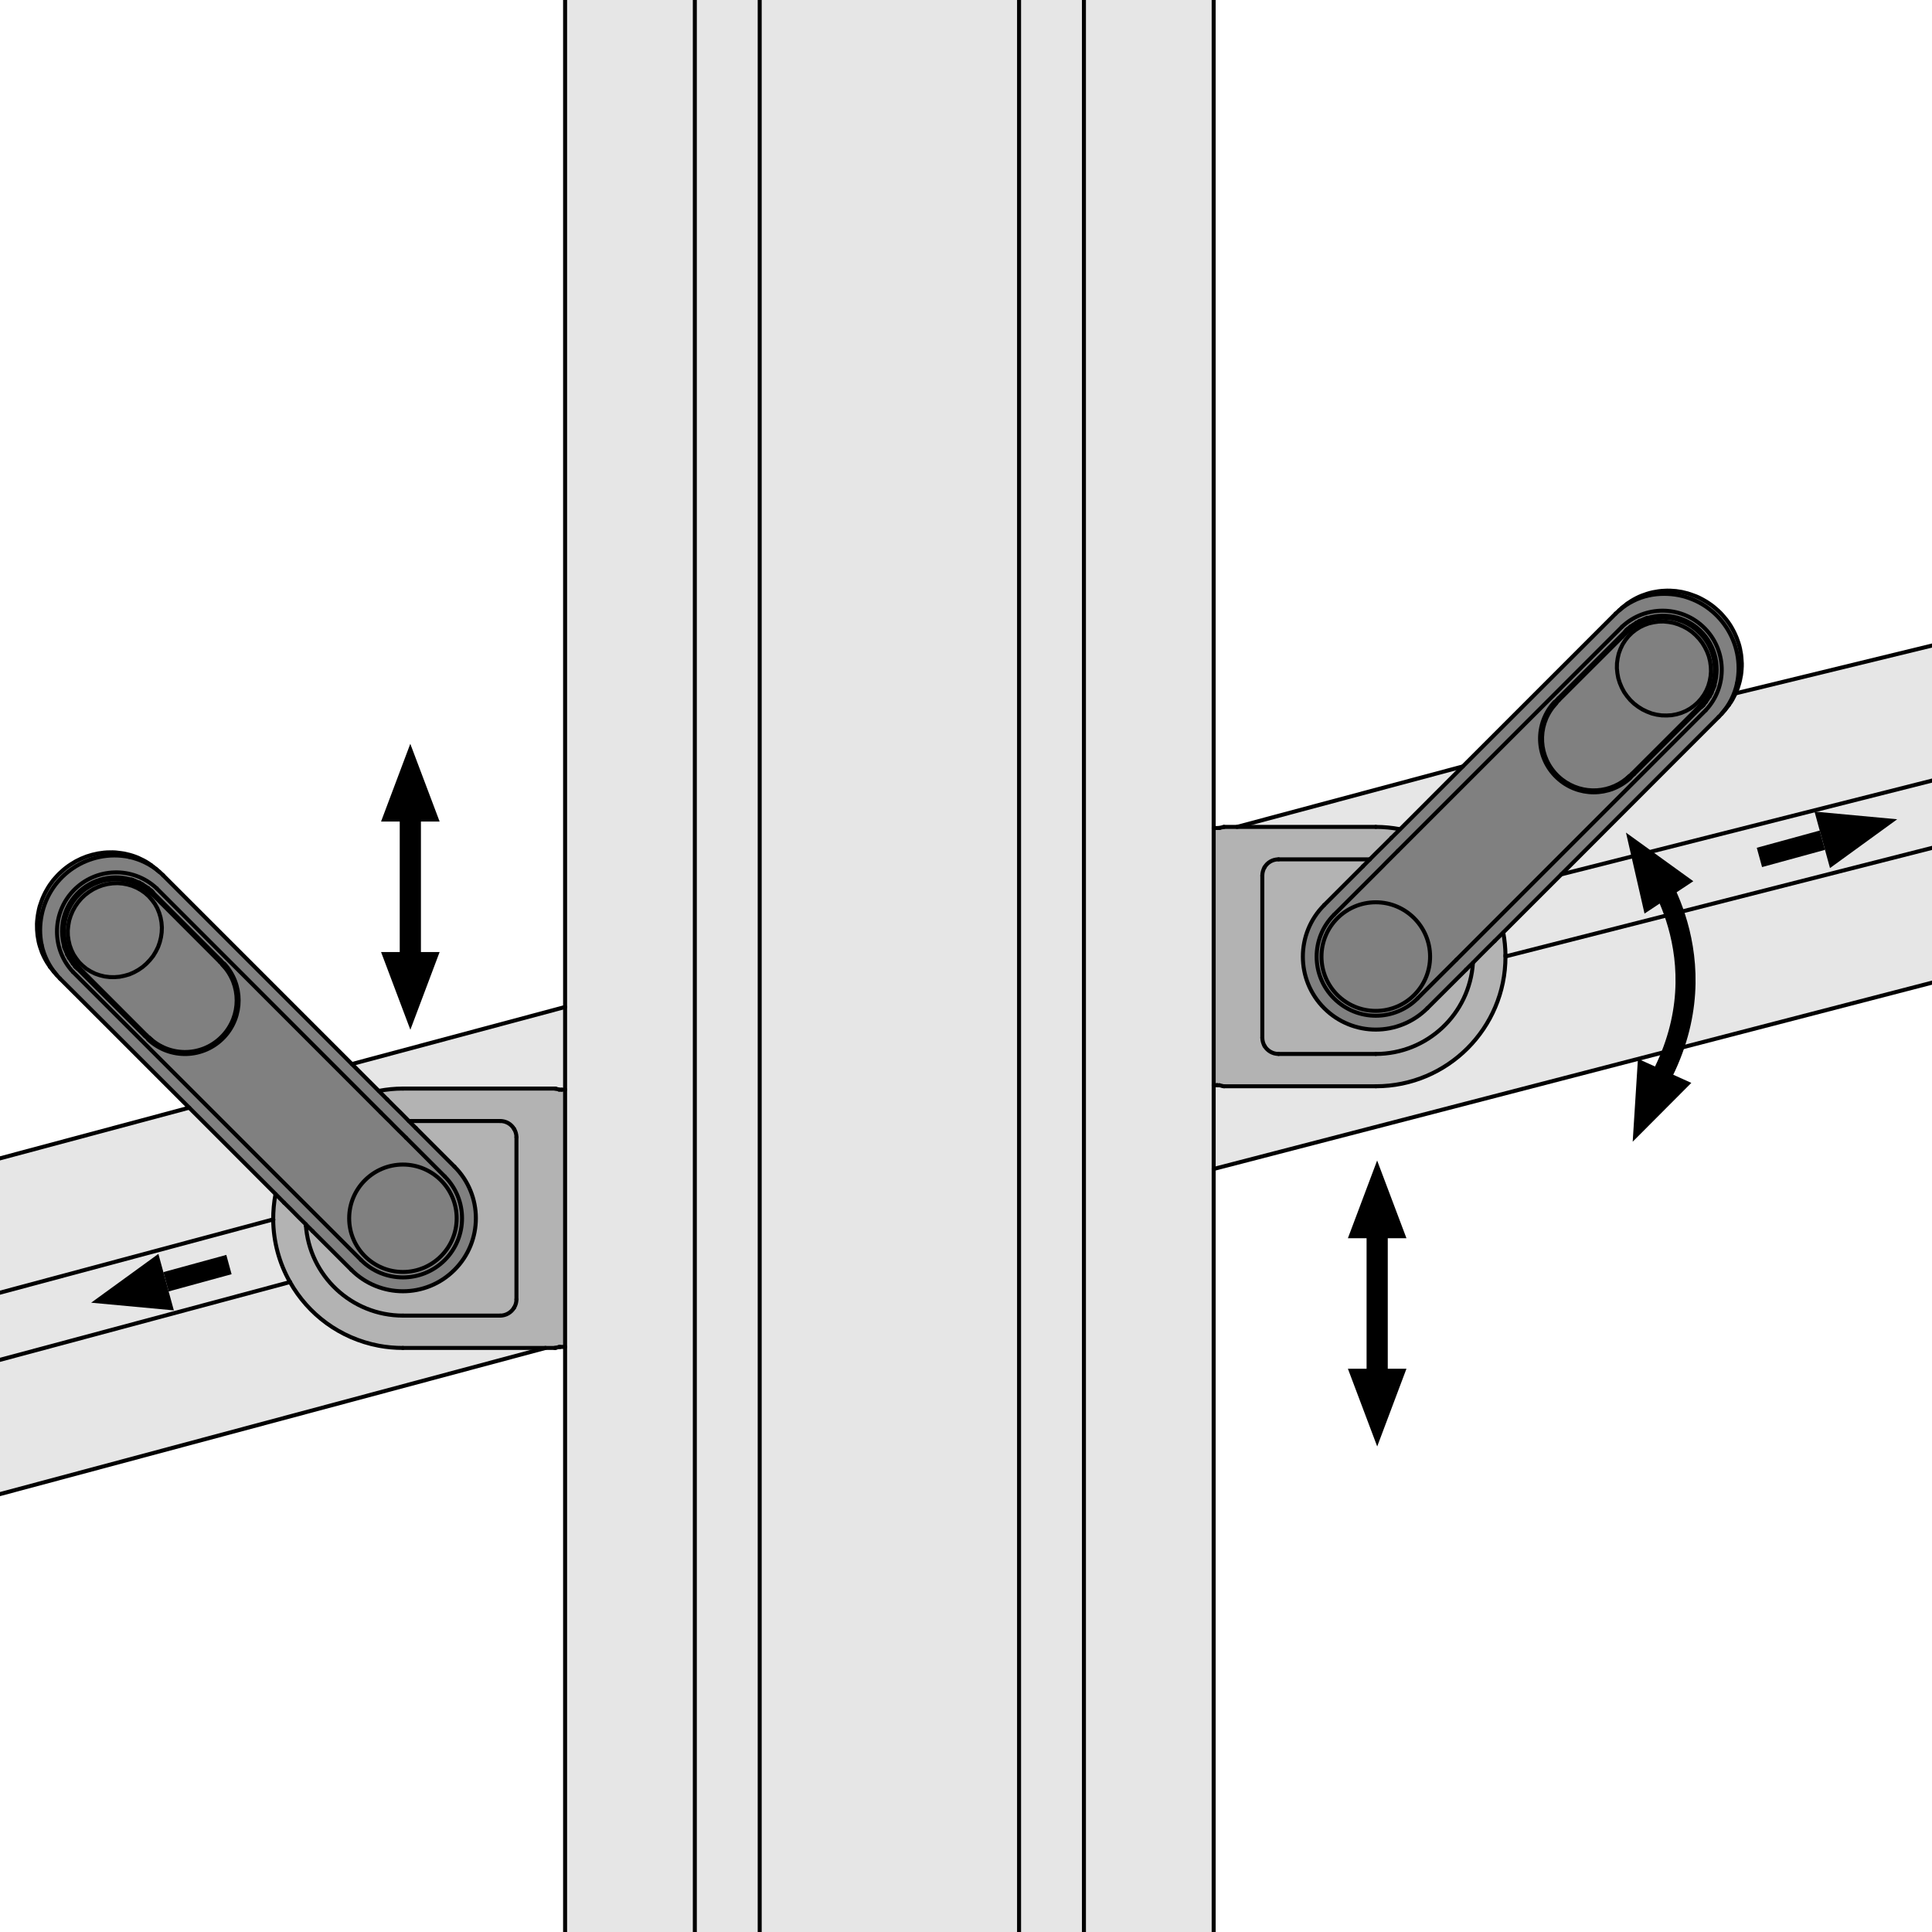 <?xml version="1.0" encoding="utf-8"?>
<!-- Generator: Adobe Illustrator 23.0.2, SVG Export Plug-In . SVG Version: 6.00 Build 0)  -->
<svg version="1.1" xmlns="http://www.w3.org/2000/svg" xmlns:xlink="http://www.w3.org/1999/xlink" x="0px" y="0px"
	 viewBox="0 0 193 193" style="enable-background:new 0 0 193 193;" xml:space="preserve">
<style type="text/css">
	.st0{fill:#E6E6E6;}
	.st1{fill:#808080;}
	.st2{fill:#B3B3B3;}
	.st3{fill:none;stroke:#000000;stroke-width:0.4;stroke-linecap:round;stroke-linejoin:round;stroke-miterlimit:10;}
	.st4{fill:none;stroke:#000000;stroke-width:2;}
</style>
<g id="Kontur">
	<g id="SPLINE_56_">
		<g id="XMLID_1_">
			<g>
				<path class="st0" d="M122.281,108.515h15.16c7.15,0,12.95-5.8,12.95-12.95
					c0-0.01,0-0.01,0-0.02l0.04-0.01l51.2-13.03v13.42l-80.39,20.85v-8.37
					c0.12,0,0.23,0,0.35,0c0,0,0.01,0,0.02,0c0.04,0.01,0.09,0.01,0.12,0.01
					c0.02,0,0.03,0,0.08,0c0.01,0,0.02,0,0.02,0l0.35,0.09
					C122.211,108.515,122.251,108.515,122.281,108.515z"/>
				<path class="st0" d="M150.431,95.535l-0.04-0.13c-0.01-0.75-0.08-1.5-0.22-2.24
					l-0.01-0.01c1.93-1.94,3.87-3.88,5.81-5.81l45.66-11.55v6.71
					L150.431,95.535z"/>
				<path class="st0" d="M201.631,75.795l-45.66,11.55
					c0.77-0.78,1.55-1.56,2.33-2.33c2.99-3,5.99-6,8.99-9
					c1.47-1.46,2.94-2.93,4.4-4.4c0.1-0.1,0.2-0.2,0.29-0.31
					h0.01l0.3-0.35l0.12-0.14l0.31-0.4v-0.01
					c0.07-0.09,0.13-0.18,0.2-0.28c0.1-0.16,0.2-0.33,0.28-0.5
					c0.06-0.12,0.12-0.24,0.18-0.36l28.25-6.88V75.795z"/>
				<polygon class="st0" points="69.411,-2.555 69.411,196.445 56.451,196.445 56.451,134.545 
					56.451,108.855 56.451,100.595 56.451,-2.555 				"/>
				<rect x="69.411" y="-2.555" class="st0" width="6.48" height="199"/>
				<rect x="75.891" y="-2.555" class="st0" width="25.91" height="199"/>
				<rect x="101.801" y="-2.555" class="st0" width="6.48" height="199"/>
				<polygon class="st0" points="108.281,-2.555 121.241,-2.555 121.241,82.705 121.241,82.715 
					121.241,108.405 121.241,116.775 121.241,196.445 108.281,196.445 				"/>
				<polygon class="st1" points="12.431,97.475 11.941,97.575 11.441,97.615 10.941,97.605 
					10.451,97.545 9.961,97.425 9.501,97.265 9.061,97.045 8.641,96.785 
					8.261,96.475 7.911,96.135 7.611,95.745 7.341,95.335 7.131,94.895 
					6.961,94.425 6.851,93.945 6.781,93.455 6.771,92.955 6.821,92.455 
					6.911,91.955 7.061,91.475 7.261,91.005 7.501,90.565 7.791,90.145 
					8.121,89.755 8.491,89.405 8.901,89.095 9.331,88.825 9.791,88.605 
					10.261,88.435 10.751,88.315 11.251,88.245 11.751,88.225 12.251,88.265 
					12.731,88.355 13.211,88.495 13.661,88.685 14.091,88.925 14.491,89.205 
					14.861,89.535 15.181,89.905 15.471,90.295 15.711,90.725 15.901,91.185 
					16.041,91.655 16.131,92.145 16.171,92.645 16.151,93.145 16.081,93.635 
					15.961,94.125 15.791,94.605 15.561,95.065 15.301,95.495 14.981,95.895 
					14.631,96.265 14.251,96.595 13.831,96.885 13.381,97.135 12.921,97.335 				"/>
				<path class="st1" d="M173.531,68.225c0.81-4.02-1.79-7.94-5.81-8.76
					c-0.98-0.19-2-0.19-2.98,0.01c-1.11,0.24-2.14,0.76-2.99,1.5
					l0.29-0.26l0.14-0.12l0.37-0.29h0.01
					c0.13-0.1,0.27-0.19,0.41-0.28c0.16-0.1,0.33-0.19,0.5-0.28
					c0.18-0.09,0.35-0.17,0.53-0.24c0.18-0.07,0.36-0.13,0.54-0.19
					c0.19-0.06,0.38-0.11,0.56-0.15c0.19-0.04,0.38-0.07,0.58-0.1
					c0.19-0.03,0.38-0.04,0.58-0.05c0.19-0.01,0.39-0.02,0.58-0.01
					c0.2,0.01,0.39,0.02,0.59,0.04c0.19,0.03,0.39,0.06,0.58,0.09
					c0.19,0.04,0.38,0.09,0.57,0.14c0.19,0.06,0.38,0.12,0.56,0.19
					c0.19,0.06,0.37,0.14,0.55,0.22c0.18,0.09,0.36,0.18,0.53,0.28
					c0.17,0.09,0.34,0.2,0.5,0.31c0.17,0.11,0.33,0.23,0.48,0.35
					c0.16,0.13,0.31,0.26,0.45,0.39c0.15,0.14,0.29,0.28,0.42,0.43
					c0.13,0.15,0.26,0.3,0.38,0.45c0.12,0.16,0.24,0.32,0.35,0.49
					c0.1,0.16,0.21,0.33,0.3,0.51c0.1,0.17,0.18,0.35,0.26,0.53
					s0.16,0.36,0.22,0.55c0.07,0.19,0.13,0.37,0.18,0.56
					c0.05,0.19,0.09,0.38,0.12,0.58c0.04,0.19,0.07,0.38,0.08,0.58
					c0.02,0.19,0.03,0.39,0.04,0.58c0,0.2,0,0.39-0.02,0.59
					c-0.01,0.19-0.03,0.38-0.06,0.58c-0.03,0.19-0.07,0.38-0.11,0.56
					c-0.05,0.19-0.1,0.38-0.16,0.56s-0.12,0.36-0.2,0.54
					c-0.02,0.06-0.04,0.11-0.07,0.16c-0.06,0.12-0.12,0.24-0.18,0.36
					c-0.08,0.17-0.18,0.34-0.28,0.5c-0.07,0.1-0.13,0.19-0.2,0.28
					v0.01l-0.31,0.4l-0.12,0.14l-0.3,0.35h-0.01v-0.01
					C172.761,70.425,173.291,69.365,173.531,68.225z"/>
				<path class="st2" d="M29.801,121.565c0.24,0.24,0.48,0.47,0.72,0.71
					c0.01,0.01,0.02,0.02,0.02,0.03v0.02h0.01
					c0.33,5.12,4.58,9.1,9.7,9.1h9.72c0.57,0,1.1-0.31,1.39-0.8
					c0.15-0.25,0.23-0.53,0.23-0.82v-16.2c0-0.29-0.08-0.57-0.23-0.82
					c-0.29-0.5-0.82-0.8-1.39-0.8h-9.13
					c-0.01-0.01-0.02-0.02-0.03-0.03c-0.24-0.24-0.48-0.48-0.72-0.73
					c-0.24-0.23-0.47-0.46-0.71-0.7c-0.23-0.23-0.46-0.46-0.69-0.69
					c-0.28-0.28-0.57-0.57-0.85-0.85l0.01-0.01
					c0.79-0.15,1.59-0.23,2.4-0.23h15.16c0.03,0,0.06,0.01,0.1,0.01
					l0.35,0.09v0.01c0,0,0.01,0,0.02,0c0.04,0,0.05,0,0.07,0
					c0.03,0,0.09,0,0.13,0h0.01h0.01c0.12,0,0.23,0,0.35,0v25.69
					c-0.16,0-0.32,0-0.48,0.01h-0.01c-0.03,0-0.05,0-0.07,0
					c-0.01,0-0.01,0-0.03,0H55.851l-0.34,0.09
					c-0.04,0.01-0.07,0.01-0.1,0.01h-0.92H40.251
					c-0.81,0-1.61-0.07-2.41-0.22c-3.9-0.74-7.06-3.15-8.87-6.36
					c-0.01-0.01-0.02-0.02-0.02-0.03c-1.05-1.86-1.64-3.99-1.66-6.21
					v-0.01v-0.01c0-0.83,0.07-1.67,0.23-2.52l0.01-0.01l0.85,0.86
					c0.24,0.23,0.47,0.47,0.71,0.7
					C29.331,121.085,29.571,121.325,29.801,121.565z"/>
				<path class="st1" d="M40.251,116.335c2.96,0,5.37,2.4,5.37,5.37
					c0,2.96-2.41,5.36-5.37,5.36s-5.37-2.4-5.37-5.36
					C34.881,118.735,37.291,116.335,40.251,116.335z"/>
				<path class="st2" d="M122.281,82.605h1.29h13.87c0.81,0,1.61,0.08,2.41,0.23
					l0.01,0.01l-0.86,0.85c-0.24,0.24-0.47,0.47-0.71,0.71
					s-0.48,0.47-0.72,0.71c-0.23,0.24-0.47,0.48-0.71,0.71
					c-0.01,0.01-0.01,0.01-0.01,0.02h-0.01h-9.12
					c-0.58,0-1.11,0.3-1.4,0.8c-0.14,0.25-0.22,0.53-0.22,0.82v16.2
					c0,0.29,0.08,0.57,0.22,0.82c0.29,0.49,0.82,0.8,1.4,0.8h9.72
					c5.12,0,9.37-3.98,9.7-9.1c0.02-0.03,0.03-0.04,0.05-0.06
					c0.24-0.24,0.48-0.48,0.72-0.73c0.23-0.23,0.47-0.46,0.7-0.7
					c0.23-0.23,0.47-0.46,0.7-0.69c0.28-0.28,0.57-0.57,0.85-0.85
					l0.01,0.01c0.14,0.74,0.21,1.49,0.22,2.24c0,0.05,0,0.09,0,0.14
					c0,0.01,0,0.01,0,0.02c0,7.15-5.8,12.95-12.95,12.95h-15.16
					c-0.03,0-0.07,0-0.1-0.01l-0.35-0.09c0,0-0.01,0-0.02,0
					c-0.05,0-0.06,0-0.08,0c-0.03,0-0.08,0-0.12-0.01c-0.01,0-0.02,0-0.02,0
					c-0.12,0-0.23,0-0.35,0V82.715v-0.01h0.59l0.35-0.08
					C122.211,82.615,122.251,82.605,122.281,82.605z"/>
				<path class="st1" d="M173.531,68.225c-0.24,1.14-0.77,2.2-1.55,3.07v0.01
					c-0.09,0.11-0.19,0.21-0.29,0.31c-1.46,1.47-2.93,2.94-4.4,4.4
					c-3,3-6,6-8.99,9c-0.78,0.77-1.56,1.55-2.33,2.33
					c-1.94,1.93-3.88,3.87-5.81,5.81c-0.28,0.28-0.57,0.57-0.85,0.85
					c-0.23,0.23-0.47,0.46-0.7,0.69c-0.23,0.24-0.47,0.47-0.7,0.7
					c-0.24,0.25-0.48,0.49-0.72,0.73c-0.02,0.02-0.03,0.03-0.05,0.06
					c-0.23,0.21-0.46,0.44-0.68,0.67l-3.87,3.86
					c-2.85,2.85-7.46,2.85-10.31,0c-2.84-2.84-2.84-7.46,0-10.3
					l3.87-3.87c0.23-0.23,0.47-0.47,0.69-0.7h0.01
					c0-0.01,0-0.01,0.01-0.02c0.24-0.23,0.48-0.47,0.71-0.71
					c0.24-0.24,0.48-0.47,0.72-0.71s0.47-0.47,0.71-0.71l0.86-0.85
					l6.27-6.28l1.86-1.86l8.99-8.99l4.41-4.41
					c0.1-0.1,0.2-0.19,0.31-0.29c0.01-0.01,0.03-0.03,0.05-0.04
					c0.85-0.74,1.88-1.26,2.99-1.5c0.98-0.2,2-0.2,2.98-0.01
					C171.741,60.285,174.341,64.205,173.531,68.225z M170.391,70.955
					c2.24-2.38,2.12-6.12-0.26-8.35c-2.27-2.13-5.81-2.13-8.09,0
					l-22.39,22.39l-0.31,0.31l-0.31,0.31l-0.31,0.31l-0.32,0.32
					l-0.31,0.32l-0.32,0.32l-0.32,0.32l-4.19,4.18
					c-2.31,2.31-2.31,6.05,0,8.35c2.31,2.31,6.05,2.31,8.35,0
					l3.87-3.86L170.391,70.955z"/>
				<path class="st1" d="M170.111,70.465c0.01,0,0.01-0.01,0.02-0.02L170.111,70.465z"/>
				<path class="st2" d="M137.441,105.285h-9.72c-0.58,0-1.11-0.31-1.4-0.8
					c-0.14-0.25-0.22-0.53-0.22-0.82V87.465c0-0.29,0.08-0.57,0.22-0.82
					c0.29-0.5,0.82-0.8,1.4-0.8h9.12
					c-0.22,0.23-0.46,0.47-0.69,0.7l-3.87,3.87
					c-2.84,2.84-2.84,7.46,0,10.3c2.85,2.85,7.46,2.85,10.31,0
					l3.87-3.86c0.22-0.23,0.45-0.46,0.68-0.67
					C146.811,101.305,142.561,105.285,137.441,105.285z"/>
				<path class="st0" d="M27.531,119.285l-0.01,0.01
					c-0.16,0.85-0.23,1.69-0.23,2.52l-34.05,9.13v-13.42l25.66-6.87
					l0.49,0.49L27.531,119.285z"/>
				<polygon class="st1" points="170.831,66.065 170.901,66.565 170.921,67.065 170.881,67.555 
					170.791,68.045 170.651,68.525 170.461,68.975 170.221,69.405 169.931,69.805 
					169.611,70.165 169.241,70.495 168.841,70.785 168.411,71.025 167.961,71.215 
					167.481,71.355 167.001,71.445 166.501,71.475 166.001,71.465 165.501,71.395 
					165.011,71.275 164.541,71.095 164.081,70.875 163.651,70.605 163.241,70.295 
					162.871,69.945 162.541,69.555 162.251,69.145 162.011,68.695 161.811,68.225 
					161.661,67.745 161.571,67.255 161.521,66.755 161.531,66.255 161.601,65.755 
					161.711,65.275 161.881,64.815 162.091,64.375 162.361,63.955 162.661,63.575 
					163.011,63.225 163.391,62.925 163.811,62.655 164.251,62.445 164.711,62.275 
					165.201,62.165 165.691,62.095 166.191,62.085 166.691,62.135 167.181,62.225 
					167.661,62.375 168.131,62.575 168.581,62.815 169.001,63.105 169.381,63.435 
					169.731,63.805 170.051,64.215 170.311,64.645 170.531,65.095 170.711,65.575 				"/>
				<path class="st1" d="M4.161,91.425c0.81-4.03,4.73-6.63,8.75-5.82
					c1.12,0.25,2.16,0.76,3.03,1.51c0.02,0.01,0.03,0.03,0.05,0.04
					c0.11,0.09,0.21,0.19,0.31,0.29c1.47,1.47,2.94,2.94,4.41,4.41
					c2.99,2.99,5.99,5.99,8.99,8.99c1.81,1.82,3.63,3.63,5.45,5.45
					c0.89,0.9,1.79,1.79,2.69,2.69c0.28,0.28,0.57,0.57,0.85,0.85
					c0.23,0.23,0.46,0.46,0.69,0.69c0.24,0.24,0.47,0.47,0.71,0.7
					c0.24,0.25,0.48,0.49,0.72,0.73c0.01,0.01,0.02,0.02,0.03,0.03
					c0.23,0.23,0.46,0.46,0.7,0.7l3.86,3.86
					c2.85,2.85,2.85,7.46,0,10.31c-2.84,2.85-7.46,2.85-10.3,0
					l-3.87-3.86c-0.23-0.23-0.46-0.46-0.69-0.69
					c0-0.01-0.01-0.02-0.02-0.03c-0.24-0.24-0.48-0.47-0.72-0.71
					c-0.23-0.24-0.47-0.48-0.71-0.72c-0.24-0.23-0.47-0.47-0.71-0.7
					l-0.85-0.86l-8.14-8.14l-0.49-0.49l-8.5-8.5l-4.41-4.4
					c-0.1-0.1-0.19-0.2-0.29-0.31c-0.01-0.01-0.02-0.03-0.04-0.05
					c-0.73-0.85-1.26-1.89-1.5-3C3.961,93.415,3.961,92.405,4.161,91.425z
					 M7.291,89.015c-2.13,2.27-2.13,5.81,0,8.08l28.78,28.78
					c2.31,2.31,6.05,2.31,8.36,0c2.3-2.3,2.3-6.04,0-8.35
					l-3.87-3.87l-0.32-0.32l-0.32-0.31l-0.32-0.32l-0.32-0.32
					l-0.31-0.32l-0.32-0.31l-0.31-0.31l-0.31-0.31L15.651,88.745
					C13.271,86.515,9.531,86.635,7.291,89.015z"/>
				<path class="st1" d="M6.991,95.715l0.06,0.06c-0.18-0.24-0.34-0.49-0.46-0.76
					c-0.03-0.05-0.04-0.09-0.06-0.14c-0.69-1.86-0.31-4.01,1.12-5.54
					c1.52-1.62,3.81-2.08,5.77-1.36c0.42,0.19,0.81,0.44,1.16,0.74
					l-0.32-0.28l-0.02-0.02v-0.05c0.2,0.11,0.39,0.24,0.57,0.37v0.01
					c0.09,0.06,0.17,0.13,0.25,0.2l-0.01,0.14h0.15l0.11,0.12h-0.05
					h-0.11h-0.06l0.16,0.16l0.02,0.03l0.36,0.35l6.34,6.35l0.21,0.22
					l0.07,0.08l-0.01,0.01c1.87,1.98,1.87,5.08,0,7.06
					c-1.95,2.08-5.22,2.18-7.29,0.23l-0.01,0.01l-0.07-0.07
					l-0.23-0.21l-6.34-6.35l-0.36-0.35L7.761,96.535v0.07l-0.01,0.11
					v0.05v0.01l-0.1-0.09l-0.02-0.03v-0.15l-0.12,0.01H7.501
					c-0.07-0.08-0.15-0.17-0.21-0.26c-0.14-0.18-0.27-0.37-0.38-0.57h0.05
					L6.991,95.715z M11.941,97.575l0.49-0.1l0.49-0.14l0.46-0.2l0.45-0.25
					l0.42-0.29l0.38-0.33l0.35-0.37l0.32-0.4l0.26-0.43l0.23-0.46
					l0.17-0.48l0.12-0.49l0.07-0.49l0.02-0.5l-0.04-0.5l-0.09-0.49
					l-0.14-0.47l-0.19-0.46l-0.24-0.43l-0.29-0.39l-0.32-0.37l-0.37-0.33
					l-0.4-0.28l-0.43-0.24l-0.45-0.19l-0.48-0.14l-0.48-0.09l-0.5-0.04
					l-0.5,0.02l-0.5,0.07l-0.49,0.12l-0.47,0.17l-0.46,0.22l-0.43,0.27
					l-0.41,0.31l-0.37,0.35l-0.33,0.39l-0.29,0.42l-0.24,0.44L7.061,91.475
					l-0.15,0.48l-0.09,0.5l-0.05,0.5l0.01,0.5l0.07,0.49l0.11,0.48
					l0.17,0.47l0.21,0.44l0.27,0.41l0.3,0.39l0.35,0.34l0.38,0.31
					l0.42,0.26l0.44,0.22l0.46,0.16l0.49,0.12l0.49,0.06l0.5,0.01
					L11.941,97.575z"/>
				<path class="st1" d="M142.861,95.565c0,3-2.43,5.42-5.42,5.42
					c-3,0-5.43-2.42-5.43-5.42s2.43-5.43,5.43-5.43
					C140.431,90.135,142.861,92.565,142.861,95.565z"/>
				<path class="st1" d="M142.861,95.565c0-3-2.43-5.43-5.42-5.43
					c-3,0-5.43,2.43-5.43,5.43s2.43,5.42,5.43,5.42
					C140.431,100.985,142.861,98.565,142.861,95.565z M170.131,62.605
					c2.38,2.23,2.5,5.97,0.26,8.35L145.481,95.875l-3.87,3.86
					c-2.3,2.31-6.04,2.31-8.35,0c-2.31-2.3-2.31-6.04,0-8.35
					l4.19-4.18l0.32-0.32l0.32-0.32l0.31-0.32l0.32-0.32l0.31-0.31
					l0.31-0.31l0.31-0.31l22.39-22.39
					C164.321,60.475,167.861,60.475,170.131,62.605z M170.891,69.355
					c0.08-0.16,0.15-0.32,0.21-0.48c0.02-0.02,0.02-0.04,0.03-0.06
					c0.77-1.98,0.31-4.32-1.33-5.86c-1.54-1.44-3.73-1.81-5.59-1.09
					c-0.05,0.01-0.09,0.03-0.13,0.06c-0.15,0.05-0.3,0.12-0.44,0.2
					c-0.07,0.03-0.13,0.06-0.19,0.11c-0.2,0.1-0.39,0.23-0.57,0.37
					c-0.09,0.06-0.17,0.13-0.25,0.21v-0.02
					c-0.02,0.02-0.04,0.04-0.06,0.07h-0.01l-0.08,0.08l-0.12,0.12h0.02
					h0.05l-0.17,0.23l-0.2,0.32l-6.35,6.34l-0.21,0.22l-0.26,0.31
					l0.01,0.01c-1.75,2.08-1.58,5.18,0.42,7.06
					c1.92,1.8,4.85,1.87,6.84,0.2l0.01,0.01l0.3-0.27l0.22-0.21
					l6.35-6.34l0.36-0.36l0.18-0.12l0.01,0.17l0.1-0.09l0.02-0.03
					l0.05-0.05l0.02-0.02l0.01-0.01c0.03-0.02,0.04-0.04,0.06-0.06
					h-0.01c0.08-0.08,0.15-0.17,0.21-0.26
					c0.14-0.18,0.27-0.37,0.38-0.56
					C170.821,69.485,170.851,69.425,170.891,69.355z"/>
				<path class="st0" d="M146.131,76.565l-6.27,6.28l-0.01-0.01
					c-0.8-0.15-1.6-0.23-2.41-0.23h-13.87L146.131,76.565z"/>
				<path class="st0" d="M28.961,128.075h0.01c1.81,3.21,4.97,5.62,8.87,6.36
					c0.8,0.15,1.6,0.22,2.41,0.22h14.24l-61.25,16.41v-13.41
					L28.961,128.075z"/>
				<path class="st2" d="M35.101,126.855c2.84,2.85,7.46,2.85,10.3,0
					c2.85-2.85,2.85-7.46,0-10.31l-3.86-3.86
					c-0.24-0.24-0.47-0.47-0.7-0.7h9.13c0.57,0,1.1,0.3,1.39,0.8
					c0.15,0.25,0.23,0.53,0.23,0.82v16.2c0,0.29-0.08,0.57-0.23,0.82
					c-0.29,0.49-0.82,0.8-1.39,0.8h-9.72
					c-5.12,0-9.37-3.98-9.7-9.1h-0.01v-0.02
					c0.23,0.23,0.46,0.46,0.69,0.69L35.101,126.855z"/>
				<path class="st0" d="M55.411,108.745H40.251c-0.81,0-1.61,0.08-2.4,0.23
					l-0.01,0.01c-0.9-0.9-1.8-1.79-2.69-2.69l21.3-5.7v8.26
					c-0.12,0-0.23,0-0.35,0h-0.01h-0.01c-0.04,0-0.1,0-0.13,0
					c-0.02,0-0.03,0-0.07,0c-0.01,0-0.02,0-0.02,0v-0.01l-0.35-0.09
					C55.471,108.755,55.441,108.745,55.411,108.745z"/>
				<path class="st1" d="M12.131,85.225c0.19,0.02,0.38,0.06,0.57,0.11
					c0.18,0.04,0.37,0.09,0.55,0.15c0.19,0.06,0.37,0.13,0.54,0.2
					c0.18,0.08,0.35,0.16,0.52,0.25c0.17,0.09,0.34,0.18,0.5,0.29
					c0.1,0.06,0.19,0.13,0.28,0.2h0.01l0.4,0.31l0.14,0.12
					l0.3,0.26c-0.87-0.75-1.91-1.26-3.03-1.51
					c-4.02-0.81-7.94,1.79-8.75,5.82c-0.2,0.98-0.2,1.99,0,2.97
					c0.24,1.11,0.77,2.15,1.5,3l-0.26-0.3l-0.12-0.14l-0.29-0.37
					c-0.09-0.14-0.19-0.28-0.28-0.42c-0.1-0.16-0.19-0.33-0.28-0.5
					c-0.09-0.17-0.16-0.35-0.24-0.52c-0.07-0.18-0.13-0.36-0.19-0.55
					c-0.06-0.18-0.11-0.37-0.15-0.56c-0.04-0.19-0.07-0.38-0.1-0.57
					c-0.02-0.19-0.04-0.39-0.05-0.58c-0.01-0.2-0.01-0.39-0.01-0.59
					c0.01-0.19,0.02-0.39,0.05-0.58c0.02-0.2,0.05-0.39,0.09-0.58
					c0.03-0.2,0.08-0.39,0.13-0.58c0.06-0.19,0.12-0.37,0.19-0.56
					c0.07-0.18,0.14-0.37,0.23-0.55c0.08-0.18,0.17-0.35,0.27-0.52
					c0.1-0.18,0.2-0.34,0.31-0.51c0.11-0.16,0.23-0.32,0.35-0.48
					c0.13-0.15,0.26-0.3,0.4-0.45c0.13-0.14,0.27-0.28,0.42-0.41
					c0.15-0.14,0.3-0.27,0.46-0.39c0.15-0.12,0.31-0.23,0.48-0.34
					c0.17-0.11,0.34-0.21,0.51-0.31c0.17-0.09,0.35-0.18,0.53-0.26
					c0.18-0.08,0.36-0.15,0.55-0.22c0.19-0.06,0.37-0.12,0.56-0.17
					c0.19-0.05,0.39-0.09,0.58-0.13c0.19-0.03,0.39-0.06,0.58-0.08
					c0.19-0.02,0.39-0.03,0.59-0.03c0.19-0.01,0.38,0,0.58,0.01
					C11.741,85.175,11.931,85.195,12.131,85.225z"/>
				<path class="st0" d="M27.291,121.815v0.01v0.01c0.02,2.22,0.61,4.35,1.66,6.21
					l0.01,0.03l-35.72,9.58v-6.71L27.291,121.815z"/>
				<path class="st1" d="M170.921,67.065l-0.02-0.5l-0.07-0.5l-0.12-0.49l-0.18-0.48
					l-0.22-0.45l-0.26-0.43l-0.32-0.41l-0.35-0.37l-0.38-0.33
					l-0.42-0.29l-0.45-0.24l-0.47-0.2l-0.48-0.15l-0.49-0.09l-0.5-0.05
					l-0.5,0.01l-0.49,0.07l-0.49,0.11l-0.46,0.17l-0.44,0.21l-0.42,0.27
					l-0.38,0.3l-0.35,0.35l-0.3,0.38l-0.27,0.42l-0.21,0.44
					l-0.17,0.46l-0.11,0.48l-0.07,0.5l-0.01,0.5l0.05,0.5l0.09,0.49
					l0.15,0.48l0.2,0.47l0.24,0.45l0.29,0.41l0.33,0.39l0.37,0.35
					l0.41,0.31l0.43,0.27l0.46,0.22l0.47,0.18l0.49,0.12l0.5,0.07
					l0.5,0.01l0.5-0.03l0.48-0.09l0.48-0.14l0.45-0.19l0.43-0.24
					l0.4-0.29l0.37-0.33l0.32-0.36l0.29-0.4l0.24-0.43l0.19-0.45
					l0.14-0.48l0.09-0.49L170.921,67.065z M171.101,68.875
					c-0.06,0.16-0.13,0.32-0.21,0.48l-0.05,0.06l-0.11,0.13l0.05,0.01
					c-0.11,0.19-0.24,0.38-0.38,0.56c-0.06,0.09-0.13,0.18-0.21,0.26
					h-0.01l-0.12-0.01v0.15l-0.02,0.03l-0.1,0.09l-0.01-0.17v-0.06
					l-0.18,0.18l-0.36,0.36l-6.35,6.34l-0.22,0.21l-0.3,0.27
					l-0.01-0.01c-1.99,1.67-4.92,1.6-6.84-0.2
					c-2-1.88-2.17-4.98-0.42-7.06l-0.01-0.01l0.26-0.31l0.21-0.22
					l6.35-6.34l0.36-0.36l0.18-0.18h-0.07l-0.1-0.01h-0.05h-0.02
					l0.12-0.12h0.15v-0.13c0.08-0.08,0.16-0.15,0.25-0.21
					c0.18-0.14,0.37-0.27,0.57-0.37v0.04l-0.03,0.02l-0.33,0.3
					c0.3-0.27,0.63-0.5,0.99-0.67c0.04-0.03,0.08-0.05,0.13-0.06
					c1.86-0.72,4.05-0.35,5.59,1.09c1.64,1.54,2.1,3.88,1.33,5.86
					C171.121,68.835,171.121,68.855,171.101,68.875z"/>
				<path class="st1" d="M45.621,121.705c0-2.97-2.41-5.37-5.37-5.37
					s-5.37,2.4-5.37,5.37c0,2.96,2.41,5.36,5.37,5.36
					S45.621,124.665,45.621,121.705z M7.751,96.715l0.24,0.17l0.31,0.19
					l6.34,6.35l0.23,0.21l0.07,0.07l0.01-0.01
					c2.07,1.95,5.34,1.85,7.29-0.23c1.87-1.98,1.87-5.08,0-7.06
					l0.01-0.01l-0.07-0.08l-0.21-0.22l-6.34-6.35l-0.2-0.31
					l-0.17-0.23h0.05l-0.11-0.12l-0.05-0.06l-0.02-0.02
					c-0.02-0.02-0.05-0.05-0.07-0.06c-0.08-0.07-0.16-0.14-0.25-0.2
					v-0.01c-0.18-0.13-0.37-0.26-0.57-0.37
					c-0.08-0.05-0.16-0.1-0.25-0.14c-0.01,0-0.02-0.01-0.03-0.02
					c-0.18-0.08-0.36-0.16-0.54-0.23c-1.96-0.72-4.25-0.26-5.77,1.36
					c-1.43,1.53-1.81,3.68-1.12,5.54c0.02,0.05,0.03,0.09,0.06,0.14
					c0.05,0.15,0.12,0.3,0.2,0.45c0.04,0.08,0.08,0.15,0.12,0.22
					c0.11,0.2,0.24,0.39,0.38,0.57c0.06,0.09,0.14,0.18,0.21,0.26h-0.02
					c0.03,0.02,0.05,0.04,0.07,0.07H7.561l0.02,0.02l0.05,0.05l0.02,0.03
					l0.1,0.09v-0.01V96.715z M7.291,97.095c-2.13-2.27-2.13-5.81,0-8.08
					c2.24-2.38,5.98-2.5,8.36-0.27l22.38,22.39l0.31,0.31l0.31,0.31
					l0.32,0.31l0.31,0.32l0.32,0.32l0.32,0.32l0.32,0.31l0.32,0.32
					l3.87,3.87c2.3,2.31,2.3,6.05,0,8.35
					c-2.31,2.31-6.05,2.31-8.36,0L7.291,97.095z"/>
			</g>
			<g>
				<line class="st3" x1="14.581" y1="88.715" x2="14.261" y2="88.435"/>
				<line class="st3" x1="6.991" y1="95.715" x2="7.051" y2="95.775"/>
				<polyline class="st3" points="14.871,103.635 14.941,103.705 15.171,103.905 				"/>
				<polyline class="st3" points="22.451,96.625 22.251,96.395 22.181,96.315 				"/>
				<line class="st3" x1="170.411" y1="69.915" x2="170.701" y2="69.575"/>
				<line class="st3" x1="163.421" y1="62.295" x2="163.091" y2="62.595"/>
				<line class="st3" x1="155.501" y1="70.175" x2="155.241" y2="70.485"/>
				<line class="st3" x1="162.521" y1="77.765" x2="162.821" y2="77.495"/>
				<line class="st3" x1="15.941" y1="87.115" x2="15.641" y2="86.855"/>
				<line class="st3" x1="5.401" y1="97.095" x2="5.661" y2="97.395"/>
				<path class="st3" d="M15.091,86.425c-0.09-0.07-0.18-0.14-0.28-0.2
					c-0.16-0.11-0.33-0.2-0.5-0.29c-0.17-0.09-0.34-0.17-0.52-0.25
					c-0.17-0.07-0.35-0.14-0.54-0.2c-0.18-0.06-0.37-0.11-0.55-0.15
					c-0.19-0.05-0.38-0.09-0.57-0.11c-0.2-0.03-0.39-0.05-0.58-0.07
					c-0.2-0.01-0.39-0.02-0.58-0.01c-0.2,0-0.4,0.01-0.59,0.03
					c-0.19,0.02-0.39,0.05-0.58,0.08c-0.19,0.04-0.39,0.08-0.58,0.13
					c-0.19,0.05-0.37,0.11-0.56,0.17c-0.19,0.07-0.37,0.14-0.55,0.22
					c-0.18,0.08-0.36,0.17-0.53,0.26c-0.17,0.1-0.34,0.2-0.51,0.31
					c-0.17,0.11-0.33,0.22-0.48,0.34c-0.16,0.12-0.31,0.25-0.46,0.39
					c-0.15,0.13-0.29,0.27-0.42,0.41c-0.14,0.15-0.27,0.3-0.4,0.45
					c-0.12,0.16-0.24,0.32-0.35,0.48c-0.11,0.17-0.21,0.33-0.31,0.51
					c-0.1,0.17-0.19,0.34-0.27,0.52c-0.09,0.18-0.16,0.37-0.23,0.55
					c-0.07,0.19-0.13,0.37-0.19,0.56c-0.05,0.19-0.1,0.38-0.13,0.58
					c-0.04,0.19-0.07,0.38-0.09,0.58c-0.03,0.19-0.04,0.39-0.05,0.58
					c0,0.2,0,0.39,0.01,0.59c0.01,0.19,0.03,0.39,0.05,0.58
					c0.03,0.19,0.06,0.38,0.1,0.57c0.04,0.19,0.09,0.38,0.15,0.56
					c0.06,0.19,0.12,0.37,0.19,0.55c0.08,0.17,0.15,0.35,0.24,0.52
					c0.09,0.17,0.18,0.34,0.28,0.5c0.09,0.14,0.19,0.28,0.28,0.42"/>
				<line class="st3" x1="171.991" y1="71.305" x2="172.291" y2="70.955"/>
				<line class="st3" x1="162.041" y1="60.715" x2="161.751" y2="60.975"/>
				<path class="st3" d="M172.721,70.405c0.07-0.09,0.13-0.18,0.2-0.28
					c0.1-0.16,0.2-0.33,0.28-0.5c0.06-0.12,0.12-0.24,0.18-0.36
					c0.03-0.05,0.05-0.1,0.07-0.16c0.08-0.18,0.14-0.36,0.2-0.54
					s0.11-0.37,0.16-0.56c0.04-0.18,0.08-0.37,0.11-0.56
					c0.03-0.2,0.05-0.39,0.06-0.58c0.02-0.2,0.02-0.39,0.02-0.59
					c-0.01-0.19-0.02-0.39-0.04-0.58c-0.01-0.2-0.04-0.39-0.08-0.58
					c-0.03-0.2-0.07-0.39-0.12-0.58c-0.05-0.19-0.11-0.37-0.18-0.56
					c-0.06-0.19-0.14-0.37-0.22-0.55s-0.16-0.36-0.26-0.53
					c-0.09-0.18-0.2-0.35-0.3-0.51c-0.11-0.17-0.23-0.33-0.35-0.49
					c-0.12-0.15-0.25-0.3-0.38-0.45c-0.13-0.15-0.27-0.29-0.42-0.43
					c-0.14-0.13-0.29-0.26-0.45-0.39c-0.15-0.12-0.31-0.24-0.48-0.35
					c-0.16-0.11-0.33-0.22-0.5-0.31c-0.17-0.1-0.35-0.19-0.53-0.28
					c-0.18-0.08-0.36-0.16-0.55-0.22c-0.18-0.07-0.37-0.13-0.56-0.19
					c-0.19-0.05-0.38-0.1-0.57-0.14c-0.19-0.03-0.39-0.06-0.58-0.09
					c-0.2-0.02-0.39-0.03-0.59-0.04c-0.19-0.01-0.39,0-0.58,0.01
					c-0.2,0.01-0.39,0.02-0.58,0.05c-0.2,0.03-0.39,0.06-0.58,0.1
					c-0.18,0.04-0.37,0.09-0.56,0.15c-0.18,0.06-0.36,0.12-0.54,0.19
					c-0.18,0.07-0.35,0.15-0.53,0.24c-0.17,0.09-0.34,0.18-0.5,0.28
					c-0.14,0.09-0.28,0.18-0.41,0.28"/>
				<path class="st3" d="M132.281,90.415c-2.84,2.84-2.84,7.46,0,10.3
					c2.85,2.85,7.46,2.85,10.31,0"/>
				<path class="st3" d="M121.591,108.405c0,0,0.01,0,0.02,0
					c0.04,0.01,0.09,0.01,0.12,0.01c0.02,0,0.03,0,0.08,0
					c0.01,0,0.02,0,0.02,0"/>
				<path class="st3" d="M121.831,82.715c-0.01,0-0.02,0-0.03,0c-0.02,0-0.05,0-0.07,0
					c-0.01,0-0.01,0-0.01,0"/>
				<line class="st3" x1="121.831" y1="108.415" x2="122.181" y2="108.505"/>
				<line class="st3" x1="122.181" y1="82.625" x2="121.831" y2="82.705"/>
				<path class="st3" d="M122.181,108.505c0.03,0.01,0.07,0.01,0.1,0.01"/>
				<path class="st3" d="M122.281,82.605c-0.03,0-0.07,0.01-0.1,0.02"/>
				<path class="st3" d="M55.861,134.555c0.02,0,0.02,0,0.03,0c0.02,0,0.04,0,0.07,0
					h0.01"/>
				<path class="st3" d="M56.091,108.855h-0.01c-0.04,0-0.1,0-0.13,0
					c-0.02,0-0.03,0-0.07,0c-0.01,0-0.02,0-0.02,0"/>
				<polyline class="st3" points="55.511,134.645 55.851,134.555 55.861,134.555 				"/>
				<line class="st3" x1="55.861" y1="108.845" x2="55.511" y2="108.755"/>
				<path class="st3" d="M55.411,134.655c0.03,0,0.06,0,0.1-0.01"/>
				<path class="st3" d="M55.511,108.755c-0.04,0-0.07-0.01-0.1-0.01"/>
				<line class="st3" x1="-6.759" y1="151.065" x2="54.491" y2="134.655"/>
				<line class="st3" x1="121.241" y1="116.775" x2="201.631" y2="95.925"/>
				<line class="st3" x1="201.631" y1="62.385" x2="173.381" y2="69.265"/>
				<line class="st3" x1="146.131" y1="76.565" x2="123.571" y2="82.605"/>
				<line class="st3" x1="56.451" y1="100.595" x2="35.151" y2="106.295"/>
				<line class="st3" x1="18.901" y1="110.655" x2="-6.759" y2="117.525"/>
				<polyline class="st3" points="121.241,-2.555 108.281,-2.555 101.801,-2.555 75.891,-2.555 
					69.411,-2.555 56.451,-2.555 				"/>
				<polyline class="st3" points="-6.759,117.525 -6.759,130.945 -6.759,137.655 -6.759,151.065 
									"/>
				<polyline class="st3" points="56.451,196.445 69.411,196.445 75.891,196.445 101.801,196.445 
					108.281,196.445 121.241,196.445 				"/>
				<polyline class="st3" points="201.631,95.925 201.631,82.505 201.631,75.795 201.631,62.385 
									"/>
				<path class="st3" d="M15.091,89.245c-2.08-1.95-5.35-1.85-7.3,0.22
					c-1.87,1.99-1.87,5.09,0,7.07"/>
				<path class="st3" d="M6.591,95.015c0.12,0.27,0.28,0.52,0.46,0.76
					c0.07,0.09,0.15,0.18,0.23,0.27c0.02,0.02,0.04,0.05,0.06,0.07"/>
				<path class="st3" d="M6.401,94.595c0.04,0.1,0.07,0.19,0.13,0.28"/>
				<path class="st3" d="M14.671,88.795c-0.02-0.02-0.05-0.04-0.07-0.06
					c0-0.01-0.01-0.01-0.02-0.02c-0.35-0.3-0.74-0.55-1.16-0.74
					c-0.09-0.05-0.18-0.08-0.28-0.12"/>
				<line class="st3" x1="13.961" y1="88.205" x2="13.901" y2="88.155"/>
				<polyline class="st3" points="14.261,88.435 14.241,88.415 14.101,88.305 13.991,88.225 				
					"/>
				<polyline class="st3" points="6.701,95.355 6.791,95.465 6.961,95.685 6.991,95.715 				"/>
				<polyline class="st3" points="7.761,96.535 7.941,96.725 8.301,97.075 14.641,103.425 				"/>
				<line class="st3" x1="15.251" y1="89.365" x2="15.091" y2="89.205"/>
				<polyline class="st3" points="21.971,96.095 15.631,89.745 15.271,89.395 				"/>
				<path class="st3" d="M14.951,103.695c2.07,1.95,5.34,1.85,7.29-0.23
					c1.87-1.98,1.87-5.08,0-7.06"/>
				<line class="st3" x1="14.641" y1="103.425" x2="14.871" y2="103.635"/>
				<line class="st3" x1="22.181" y1="96.315" x2="21.971" y2="96.095"/>
				<path class="st3" d="M169.901,70.395c1.95-2.07,1.85-5.34-0.23-7.29
					c-1.98-1.87-5.08-1.87-7.07,0"/>
				<path class="st3" d="M164.081,61.925c-0.36,0.17-0.69,0.4-0.99,0.67
					c-0.02,0.02-0.05,0.04-0.07,0.06"/>
				<path class="st3" d="M164.551,61.715c-0.12,0.04-0.23,0.09-0.34,0.15"/>
				<path class="st3" d="M171.131,68.815c0.06-0.12,0.11-0.24,0.16-0.36"/>
				<path class="st3" d="M170.351,69.975c0.3-0.33,0.55-0.7,0.75-1.1"/>
				<polyline class="st3" points="170.701,69.575 170.731,69.545 170.841,69.415 170.891,69.355 
					170.991,69.215 				"/>
				<polyline class="st3" points="163.781,62.015 163.641,62.125 163.451,62.275 163.421,62.295 
									"/>
				<polyline class="st3" points="163.041,77.285 169.391,70.945 169.751,70.585 169.931,70.405 				
					"/>
				<polyline class="st3" points="162.601,63.075 162.421,63.255 162.061,63.615 155.711,69.955 
									"/>
				<path class="st3" d="M155.451,70.265c-0.07,0.07-0.14,0.15-0.2,0.23
					c-1.75,2.08-1.58,5.18,0.42,7.06c1.92,1.8,4.85,1.87,6.84,0.2
					c0.08-0.06,0.16-0.13,0.23-0.2"/>
				<line class="st3" x1="155.711" y1="69.955" x2="155.501" y2="70.175"/>
				<line class="st3" x1="162.821" y1="77.495" x2="163.041" y2="77.285"/>
				<path class="st3" d="M34.881,121.705c0-2.97,2.41-5.37,5.37-5.37
					s5.37,2.4,5.37,5.37c0,2.96-2.41,5.36-5.37,5.36
					S34.881,124.665,34.881,121.705z"/>
				<path class="st3" d="M7.511,96.515c0.01,0.03,0.03,0.05,0.05,0.07
					c0.01,0.01,0.01,0.02,0.02,0.02"/>
				<path class="st3" d="M14.811,88.735c-0.18-0.13-0.37-0.26-0.57-0.37
					c-0.08-0.05-0.16-0.1-0.25-0.14c-0.01,0-0.02-0.01-0.03-0.02
					c-0.18-0.08-0.36-0.16-0.54-0.23c-1.96-0.72-4.25-0.26-5.77,1.36
					c-1.43,1.53-1.81,3.68-1.12,5.54c0.02,0.05,0.03,0.09,0.06,0.14
					c0.05,0.15,0.12,0.3,0.2,0.45c0.04,0.08,0.08,0.15,0.12,0.22
					c0.11,0.2,0.24,0.39,0.38,0.57c0.06,0.09,0.14,0.18,0.21,0.26"/>
				<path class="st3" d="M15.061,88.945c-0.08-0.07-0.16-0.14-0.25-0.2"/>
				<path class="st3" d="M15.231,89.095c-0.03-0.02-0.05-0.05-0.08-0.07"/>
				<path class="st3" d="M15.131,89.005c-0.02-0.02-0.05-0.05-0.07-0.06"/>
				<path class="st3" d="M7.481,96.515c0.03,0.02,0.05,0.04,0.07,0.07"/>
				<line class="st3" x1="41.541" y1="112.685" x2="45.401" y2="116.545"/>
				<path class="st3" d="M38.691,109.835c0.23,0.23,0.46,0.46,0.69,0.69
					c0.24,0.24,0.47,0.47,0.71,0.7c0.24,0.25,0.48,0.49,0.72,0.73
					c0.01,0.01,0.02,0.02,0.03,0.03c0.23,0.23,0.46,0.46,0.7,0.7"/>
				<path class="st3" d="M16.301,87.445c1.47,1.47,2.94,2.94,4.41,4.41
					c2.99,2.99,5.99,5.99,8.99,8.99c1.81,1.82,3.63,3.63,5.45,5.45
					c0.89,0.9,1.79,1.79,2.69,2.69c0.28,0.28,0.57,0.57,0.85,0.85"/>
				<polyline class="st3" points="28.381,120.145 27.531,119.285 19.391,111.145 18.901,110.655 
					10.401,102.155 5.991,97.755 				"/>
				<path class="st3" d="M31.231,122.995c-0.23-0.23-0.46-0.46-0.69-0.69
					c0-0.01-0.01-0.02-0.02-0.03c-0.24-0.24-0.48-0.47-0.72-0.71
					c-0.23-0.24-0.47-0.48-0.71-0.72c-0.24-0.23-0.47-0.47-0.71-0.7"
					/>
				<line class="st3" x1="35.101" y1="126.855" x2="31.231" y2="122.995"/>
				<path class="st3" d="M4.161,94.395c0.24,1.11,0.77,2.15,1.5,3
					c0.02,0.02,0.03,0.04,0.04,0.05c0.1,0.11,0.19,0.21,0.29,0.31"/>
				<path class="st3" d="M16.301,87.445c-0.1-0.1-0.2-0.2-0.31-0.29
					c-0.02-0.01-0.03-0.03-0.05-0.04c-0.87-0.75-1.91-1.26-3.03-1.51"/>
				<polyline class="st3" points="5.401,97.095 5.281,96.955 4.991,96.585 				"/>
				<polyline class="st3" points="15.101,86.425 15.501,86.735 15.641,86.855 				"/>
				<polyline class="st3" points="7.551,96.585 7.561,96.585 7.581,96.605 7.631,96.655 				"/>
				<polyline class="st3" points="7.751,96.775 7.651,96.685 7.631,96.655 				"/>
				<line class="st3" x1="7.751" y1="96.775" x2="14.451" y2="103.465"/>
				<line class="st3" x1="22.011" y1="95.905" x2="15.311" y2="89.205"/>
				<line class="st3" x1="15.201" y1="89.085" x2="15.311" y2="89.205"/>
				<polyline class="st3" points="15.131,89.005 15.151,89.025 15.201,89.085 				"/>
				<polyline class="st3" points="7.631,96.505 7.511,96.515 7.501,96.515 7.481,96.515 				"/>
				<polyline class="st3" points="7.271,96.255 7.291,96.255 7.491,96.255 				"/>
				<line class="st3" x1="7.631" y1="96.505" x2="7.671" y2="96.435"/>
				<line class="st3" x1="7.631" y1="96.655" x2="7.631" y2="96.505"/>
				<polyline class="st3" points="15.061,88.935 15.061,88.945 15.051,89.085 				"/>
				<line class="st3" x1="14.981" y1="89.125" x2="15.051" y2="89.085"/>
				<polyline class="st3" points="14.801,88.945 14.811,88.745 14.811,88.735 14.811,88.725 				"/>
				<line class="st3" x1="15.051" y1="89.085" x2="15.201" y2="89.085"/>
				<polyline class="st3" points="7.761,96.525 7.761,96.535 7.761,96.605 7.751,96.715 
					7.751,96.765 7.751,96.775 				"/>
				<polyline class="st3" points="15.321,89.205 15.311,89.205 15.261,89.205 15.151,89.205 
					15.091,89.205 15.071,89.205 				"/>
				<polyline class="st3" points="6.961,95.685 6.911,95.685 6.881,95.685 				"/>
				<polyline class="st3" points="14.241,88.415 14.241,88.365 14.241,88.335 				"/>
				<line class="st3" x1="7.761" y1="96.605" x2="7.941" y2="96.725"/>
				<polyline class="st3" points="15.271,89.395 15.251,89.365 15.151,89.205 				"/>
				<path class="st3" d="M14.451,103.465c0.5,0.49,1.09,0.88,1.74,1.12"/>
				<path class="st3" d="M23.141,97.645c-0.25-0.65-0.64-1.25-1.13-1.74"/>
				<polyline class="st3" points="7.751,96.715 7.991,96.885 8.301,97.075 				"/>
				<polyline class="st3" points="15.631,89.745 15.431,89.435 15.261,89.205 				"/>
				<path class="st3" d="M14.801,103.835c2.16,2.03,5.56,1.93,7.59-0.23
					c1.93-2.07,1.93-5.28,0-7.35"/>
				<path class="st3" d="M35.101,126.855c2.84,2.85,7.46,2.85,10.3,0
					c2.85-2.85,2.85-7.46,0-10.31"/>
				<path class="st3" d="M162.481,62.945c-0.01,0-0.01,0-0.02,0.01"/>
				<path class="st3" d="M170.191,70.375c0.08-0.08,0.15-0.17,0.21-0.26
					c0.14-0.18,0.27-0.37,0.38-0.56c0.04-0.07,0.07-0.13,0.11-0.2
					c0.08-0.16,0.15-0.32,0.21-0.48c0.02-0.02,0.02-0.04,0.03-0.06
					c0.77-1.98,0.31-4.32-1.33-5.86c-1.54-1.44-3.73-1.81-5.59-1.09
					c-0.05,0.01-0.09,0.03-0.13,0.06c-0.15,0.05-0.3,0.12-0.44,0.2
					c-0.07,0.03-0.13,0.06-0.19,0.11c-0.2,0.1-0.39,0.23-0.57,0.37
					c-0.09,0.06-0.17,0.13-0.25,0.21c-0.02,0.01-0.04,0.03-0.06,0.05"/>
				<path class="st3" d="M170.141,70.435c0.02-0.02,0.03-0.04,0.04-0.06"/>
				<path class="st3" d="M170.111,70.465c0.01,0,0.01-0.01,0.02-0.02"/>
				<path class="st3" d="M170.131,70.445l0.01-0.01c0.03-0.02,0.04-0.04,0.06-0.06
					"/>
				<path class="st3" d="M162.631,62.795c-0.02,0.02-0.04,0.04-0.06,0.07h-0.01"/>
				<line class="st3" x1="146.461" y1="96.855" x2="142.591" y2="100.715"/>
				<path class="st3" d="M149.311,94.005c-0.23,0.23-0.47,0.46-0.7,0.69
					c-0.23,0.24-0.47,0.47-0.7,0.7c-0.24,0.25-0.48,0.49-0.72,0.73
					c-0.02,0.02-0.03,0.03-0.05,0.06c-0.23,0.21-0.46,0.44-0.68,0.67"/>
				<path class="st3" d="M171.691,71.615c-1.46,1.47-2.93,2.94-4.4,4.4
					c-3,3-6,6-8.99,9c-0.78,0.77-1.56,1.55-2.33,2.33
					c-1.94,1.93-3.88,3.87-5.81,5.81c-0.28,0.28-0.57,0.57-0.85,0.85"
					/>
				<polyline class="st3" points="139.001,83.695 139.861,82.845 146.131,76.565 147.991,74.705 
					156.981,65.715 161.391,61.305 				"/>
				<path class="st3" d="M136.851,85.845c0-0.01,0-0.01,0.01-0.02
					c0.24-0.23,0.48-0.47,0.71-0.71c0.24-0.24,0.48-0.47,0.72-0.71
					s0.47-0.47,0.71-0.71"/>
				<path class="st3" d="M136.151,86.545c0.23-0.23,0.47-0.47,0.69-0.7"/>
				<line class="st3" x1="132.281" y1="90.415" x2="136.151" y2="86.545"/>
				<path class="st3" d="M164.741,59.475c-1.11,0.24-2.14,0.76-2.99,1.5
					c-0.02,0.01-0.04,0.03-0.05,0.04c-0.11,0.1-0.21,0.19-0.31,0.29"
					/>
				<path class="st3" d="M171.691,71.615c0.1-0.1,0.2-0.2,0.29-0.31v-0.01
					c0.78-0.87,1.31-1.93,1.55-3.07"/>
				<polyline class="st3" points="162.041,60.715 162.181,60.595 162.551,60.305 				"/>
				<polyline class="st3" points="172.721,70.415 172.411,70.815 172.291,70.955 				"/>
				<line class="st3" x1="162.561" y1="62.865" x2="162.481" y2="62.945"/>
				<line class="st3" x1="162.361" y1="63.065" x2="162.481" y2="62.945"/>
				<line class="st3" x1="162.381" y1="63.065" x2="155.681" y2="69.765"/>
				<line class="st3" x1="163.241" y1="77.325" x2="169.931" y2="70.625"/>
				<polyline class="st3" points="170.061,70.515 170.041,70.545 169.941,70.635 				"/>
				<polyline class="st3" points="170.131,70.445 170.111,70.465 170.061,70.515 				"/>
				<line class="st3" x1="170.061" y1="70.365" x2="170.061" y2="70.515"/>
				<polyline class="st3" points="170.201,70.375 170.191,70.375 170.181,70.375 170.061,70.365 				
					"/>
				<line class="st3" x1="170.021" y1="70.295" x2="170.061" y2="70.365"/>
				<polyline class="st3" points="170.191,70.115 170.401,70.115 170.421,70.115 				"/>
				<polyline class="st3" points="162.631,62.945 162.631,62.815 162.631,62.795 				"/>
				<polyline class="st3" points="162.881,62.585 162.881,62.605 162.891,62.805 				"/>
				<line class="st3" x1="162.631" y1="62.945" x2="162.711" y2="62.985"/>
				<line class="st3" x1="162.481" y1="62.945" x2="162.631" y2="62.945"/>
				<polyline class="st3" points="169.941,70.635 169.931,70.465 169.931,70.405 169.931,70.385 				
					"/>
				<polyline class="st3" points="162.621,63.075 162.601,63.075 162.531,63.075 162.431,63.065 
					162.381,63.065 162.361,63.065 				"/>
				<polyline class="st3" points="170.731,69.545 170.781,69.555 170.811,69.555 				"/>
				<polyline class="st3" points="163.451,62.275 163.451,62.235 163.451,62.195 				"/>
				<polyline class="st3" points="162.531,63.065 162.531,63.075 162.421,63.255 				"/>
				<line class="st3" x1="169.751" y1="70.585" x2="169.931" y2="70.465"/>
				<path class="st3" d="M155.681,69.765c-0.5,0.49-0.88,1.09-1.13,1.74"/>
				<path class="st3" d="M161.501,78.455c0.65-0.25,1.24-0.64,1.74-1.13"/>
				<polyline class="st3" points="162.431,63.065 162.261,63.295 162.061,63.615 				"/>
				<polyline class="st3" points="169.391,70.945 169.701,70.745 169.931,70.575 				"/>
				<path class="st3" d="M155.301,70.115c-2.03,2.16-1.92,5.56,0.24,7.58
					c2.06,1.94,5.28,1.94,7.34,0"/>
				<path class="st3" d="M132.011,95.565c0-3,2.43-5.43,5.43-5.43
					c2.99,0,5.42,2.43,5.42,5.43s-2.43,5.42-5.42,5.42
					C134.441,100.985,132.011,98.565,132.011,95.565z"/>
				<line class="st3" x1="150.431" y1="95.535" x2="150.391" y2="95.405"/>
				<polyline class="st3" points="30.541,122.305 30.541,122.325 30.551,122.445 				"/>
				<line class="st3" x1="27.291" y1="121.835" x2="27.301" y2="121.865"/>
				<polyline class="st3" points="28.951,128.045 28.961,128.075 28.961,128.085 				"/>
				<line class="st3" x1="126.101" y1="103.665" x2="126.101" y2="87.465"/>
				<path class="st3" d="M126.101,103.665c0,0.29,0.08,0.57,0.22,0.82"/>
				<path class="st3" d="M126.321,86.645c-0.14,0.25-0.22,0.53-0.22,0.82"/>
				<path class="st3" d="M126.321,104.485c0.29,0.49,0.82,0.8,1.4,0.8"/>
				<path class="st3" d="M127.721,85.845c-0.58,0-1.11,0.3-1.4,0.8"/>
				<line class="st3" x1="122.281" y1="108.515" x2="137.441" y2="108.515"/>
				<path class="st3" d="M121.591,108.405c-0.12,0-0.23,0-0.35,0"/>
				<path class="st3" d="M121.241,82.715c0.16,0,0.31,0,0.47,0h0.01"/>
				<polyline class="st3" points="137.441,82.605 123.571,82.605 122.281,82.605 				"/>
				<line class="st3" x1="127.721" y1="105.285" x2="137.441" y2="105.285"/>
				<polyline class="st3" points="136.851,85.845 136.841,85.845 127.721,85.845 				"/>
				<path class="st3" d="M137.441,105.285c5.12,0,9.37-3.98,9.7-9.1"/>
				<path class="st3" d="M137.441,108.515c7.15,0,12.95-5.8,12.95-12.95
					c0-0.01,0-0.01,0-0.02c0-0.05,0-0.09,0-0.14c-0.01-0.75-0.08-1.5-0.22-2.24"
					/>
				<path class="st3" d="M139.851,82.835c-0.8-0.15-1.6-0.23-2.41-0.23"/>
				<line class="st3" x1="51.591" y1="113.605" x2="51.591" y2="129.805"/>
				<path class="st3" d="M51.361,130.625c0.15-0.25,0.23-0.53,0.23-0.82"/>
				<path class="st3" d="M51.591,113.605c0-0.29-0.08-0.57-0.23-0.82"/>
				<path class="st3" d="M49.971,131.425c0.57,0,1.1-0.31,1.39-0.8"/>
				<path class="st3" d="M51.361,112.785c-0.29-0.5-0.82-0.8-1.39-0.8"/>
				<path class="st3" d="M56.451,134.545c-0.16,0-0.32,0-0.48,0.01"/>
				<polyline class="st3" points="40.251,134.655 54.491,134.655 55.411,134.655 				"/>
				<line class="st3" x1="55.411" y1="108.745" x2="40.251" y2="108.745"/>
				<path class="st3" d="M56.091,108.855h0.01c0.12,0,0.23,0,0.35,0"/>
				<line class="st3" x1="40.251" y1="131.425" x2="49.971" y2="131.425"/>
				<line class="st3" x1="49.971" y1="111.985" x2="40.841" y2="111.985"/>
				<path class="st3" d="M30.551,122.325c0.33,5.12,4.58,9.1,9.7,9.1"/>
				<path class="st3" d="M40.251,108.745c-0.81,0-1.61,0.08-2.4,0.23"/>
				<path class="st3" d="M27.521,119.295c-0.16,0.85-0.23,1.69-0.23,2.52v0.01v0.01
					c0.02,2.22,0.61,4.35,1.66,6.21c0,0.01,0.01,0.02,0.02,0.03
					c1.81,3.21,4.97,5.62,8.87,6.36c0.8,0.15,1.6,0.22,2.41,0.22"/>
				<polyline class="st3" points="-6.759,137.655 28.961,128.075 28.971,128.075 				"/>
				<polyline class="st3" points="150.391,95.545 150.431,95.535 201.631,82.505 				"/>
				<polyline class="st3" points="-6.759,130.945 27.291,121.815 27.301,121.815 				"/>
				<line class="st3" x1="155.971" y1="87.345" x2="201.631" y2="75.795"/>
				<polyline class="st3" points="56.451,196.445 56.451,134.545 56.451,108.855 56.451,100.595 
					56.451,-2.555 				"/>
				<polyline class="st3" points="121.241,196.445 121.241,116.775 121.241,108.405 
					121.241,82.715 121.241,82.705 121.241,-2.555 				"/>
				<line class="st3" x1="69.411" y1="196.445" x2="69.411" y2="-2.555"/>
				<line class="st3" x1="108.281" y1="196.445" x2="108.281" y2="-2.555"/>
				<line class="st3" x1="75.891" y1="196.445" x2="75.891" y2="-2.555"/>
				<line class="st3" x1="101.801" y1="196.445" x2="101.801" y2="-2.555"/>
				<polygon class="st3" points="14.491,89.205 14.861,89.535 15.181,89.905 15.471,90.295 
					15.711,90.725 15.901,91.185 16.041,91.655 16.131,92.145 16.171,92.645 
					16.151,93.145 16.081,93.635 15.961,94.125 15.791,94.605 15.561,95.065 
					15.301,95.495 14.981,95.895 14.631,96.265 14.251,96.595 13.831,96.885 
					13.381,97.135 12.921,97.335 12.431,97.475 11.941,97.575 11.441,97.615 
					10.941,97.605 10.451,97.545 9.961,97.425 9.501,97.265 9.061,97.045 
					8.641,96.785 8.261,96.475 7.911,96.135 7.611,95.745 7.341,95.335 
					7.131,94.895 6.961,94.425 6.851,93.945 6.781,93.455 6.771,92.955 
					6.821,92.455 6.911,91.955 7.061,91.475 7.261,91.005 7.501,90.565 
					7.791,90.145 8.121,89.755 8.491,89.405 8.901,89.095 9.331,88.825 
					9.791,88.605 10.261,88.435 10.751,88.315 11.251,88.245 11.751,88.225 
					12.251,88.265 12.731,88.355 13.211,88.495 13.661,88.685 14.091,88.925 				"/>
				<path class="st3" d="M12.911,85.605c-4.02-0.81-7.94,1.79-8.75,5.82
					c-0.2,0.98-0.2,1.99,0,2.97"/>
				<line class="st3" x1="38.031" y1="111.135" x2="15.651" y2="88.745"/>
				<path class="st3" d="M15.651,88.745c-2.38-2.23-6.12-2.11-8.36,0.27
					c-2.13,2.27-2.13,5.81,0,8.08"/>
				<line class="st3" x1="7.291" y1="97.095" x2="36.071" y2="125.875"/>
				<polyline class="st3" points="40.561,113.655 40.241,113.335 39.921,113.025 39.601,112.705 
					39.281,112.385 38.971,112.065 38.651,111.755 38.341,111.445 38.031,111.135 				"/>
				<path class="st3" d="M36.071,125.875c2.31,2.31,6.05,2.31,8.36,0
					c2.3-2.3,2.3-6.04,0-8.35"/>
				<line class="st3" x1="44.431" y1="117.525" x2="40.561" y2="113.655"/>
				<polygon class="st3" points="169.931,69.805 169.611,70.165 169.241,70.495 168.841,70.785 
					168.411,71.025 167.961,71.215 167.481,71.355 167.001,71.445 166.501,71.475 
					166.001,71.465 165.501,71.395 165.011,71.275 164.541,71.095 164.081,70.875 
					163.651,70.605 163.241,70.295 162.871,69.945 162.541,69.555 162.251,69.145 
					162.011,68.695 161.811,68.225 161.661,67.745 161.571,67.255 161.521,66.755 
					161.531,66.255 161.601,65.755 161.711,65.275 161.881,64.815 162.091,64.375 
					162.361,63.955 162.661,63.575 163.011,63.225 163.391,62.925 163.811,62.655 
					164.251,62.445 164.711,62.275 165.201,62.165 165.691,62.095 166.191,62.085 
					166.691,62.135 167.181,62.225 167.661,62.375 168.131,62.575 168.581,62.815 
					169.001,63.105 169.381,63.435 169.731,63.805 170.051,64.215 170.311,64.645 
					170.531,65.095 170.711,65.575 170.831,66.065 170.901,66.565 170.921,67.065 
					170.881,67.555 170.791,68.045 170.651,68.525 170.461,68.975 170.221,69.405 				"/>
				<path class="st3" d="M173.531,68.225c0.81-4.02-1.79-7.94-5.81-8.76
					c-0.98-0.19-2-0.19-2.98,0.01"/>
				<line class="st3" x1="162.041" y1="62.605" x2="139.651" y2="84.995"/>
				<path class="st3" d="M170.391,70.955c2.24-2.38,2.12-6.12-0.26-8.35
					c-2.27-2.13-5.81-2.13-8.09,0"/>
				<line class="st3" x1="145.481" y1="95.875" x2="170.391" y2="70.955"/>
				<polyline class="st3" points="139.651,84.995 139.341,85.305 139.031,85.615 138.721,85.925 
					138.401,86.245 138.091,86.565 137.771,86.885 137.451,87.205 133.261,91.385 				"/>
				<path class="st3" d="M133.261,91.385c-2.31,2.31-2.31,6.05,0,8.35
					c2.31,2.31,6.05,2.31,8.35,0"/>
				<line class="st3" x1="141.611" y1="99.735" x2="145.481" y2="95.875"/>
			</g>
		</g>
	</g>
</g>
<g id="Bemassung_1_">
	<g>
		<polygon points="42.049,88.586 42.049,88.586 42.049,82.068 43.917,82.068 40.987,74.303 
			38.066,82.068 39.932,82.068 39.932,88.586 39.932,95.104 38.066,95.104 
			40.994,102.869 43.917,95.104 42.049,95.104 		"/>
	</g>
	<line class="st4" x1="175.76" y1="85.654" x2="182.048" y2="83.932"/>
	<polygon points="182.809,86.718 189.525,81.842 181.264,81.075 	"/>
	<g>
		<path class="st4" d="M164.911,86.575c0.002,0,7.586,10.022,0.326,22.242"/>
	</g>
	<polygon points="163.624,105.77 163.1,114.053 168.957,108.177 	"/>
	<polygon points="164.282,91.264 162.429,83.174 169.157,88.029 	"/>
	<g>
		<polygon points="138.633,130.212 138.633,130.212 138.633,123.694 140.5,123.694 
			137.571,115.929 134.65,123.694 136.516,123.694 136.516,130.212 136.516,136.731 
			134.65,136.731 137.578,144.496 140.5,136.731 138.633,136.731 		"/>
	</g>
	<line class="st4" x1="22.871" y1="126.324" x2="16.583" y2="128.045"/>
	<polygon points="15.822,125.26 9.106,130.135 17.367,130.903 	"/>
</g>
</svg>
